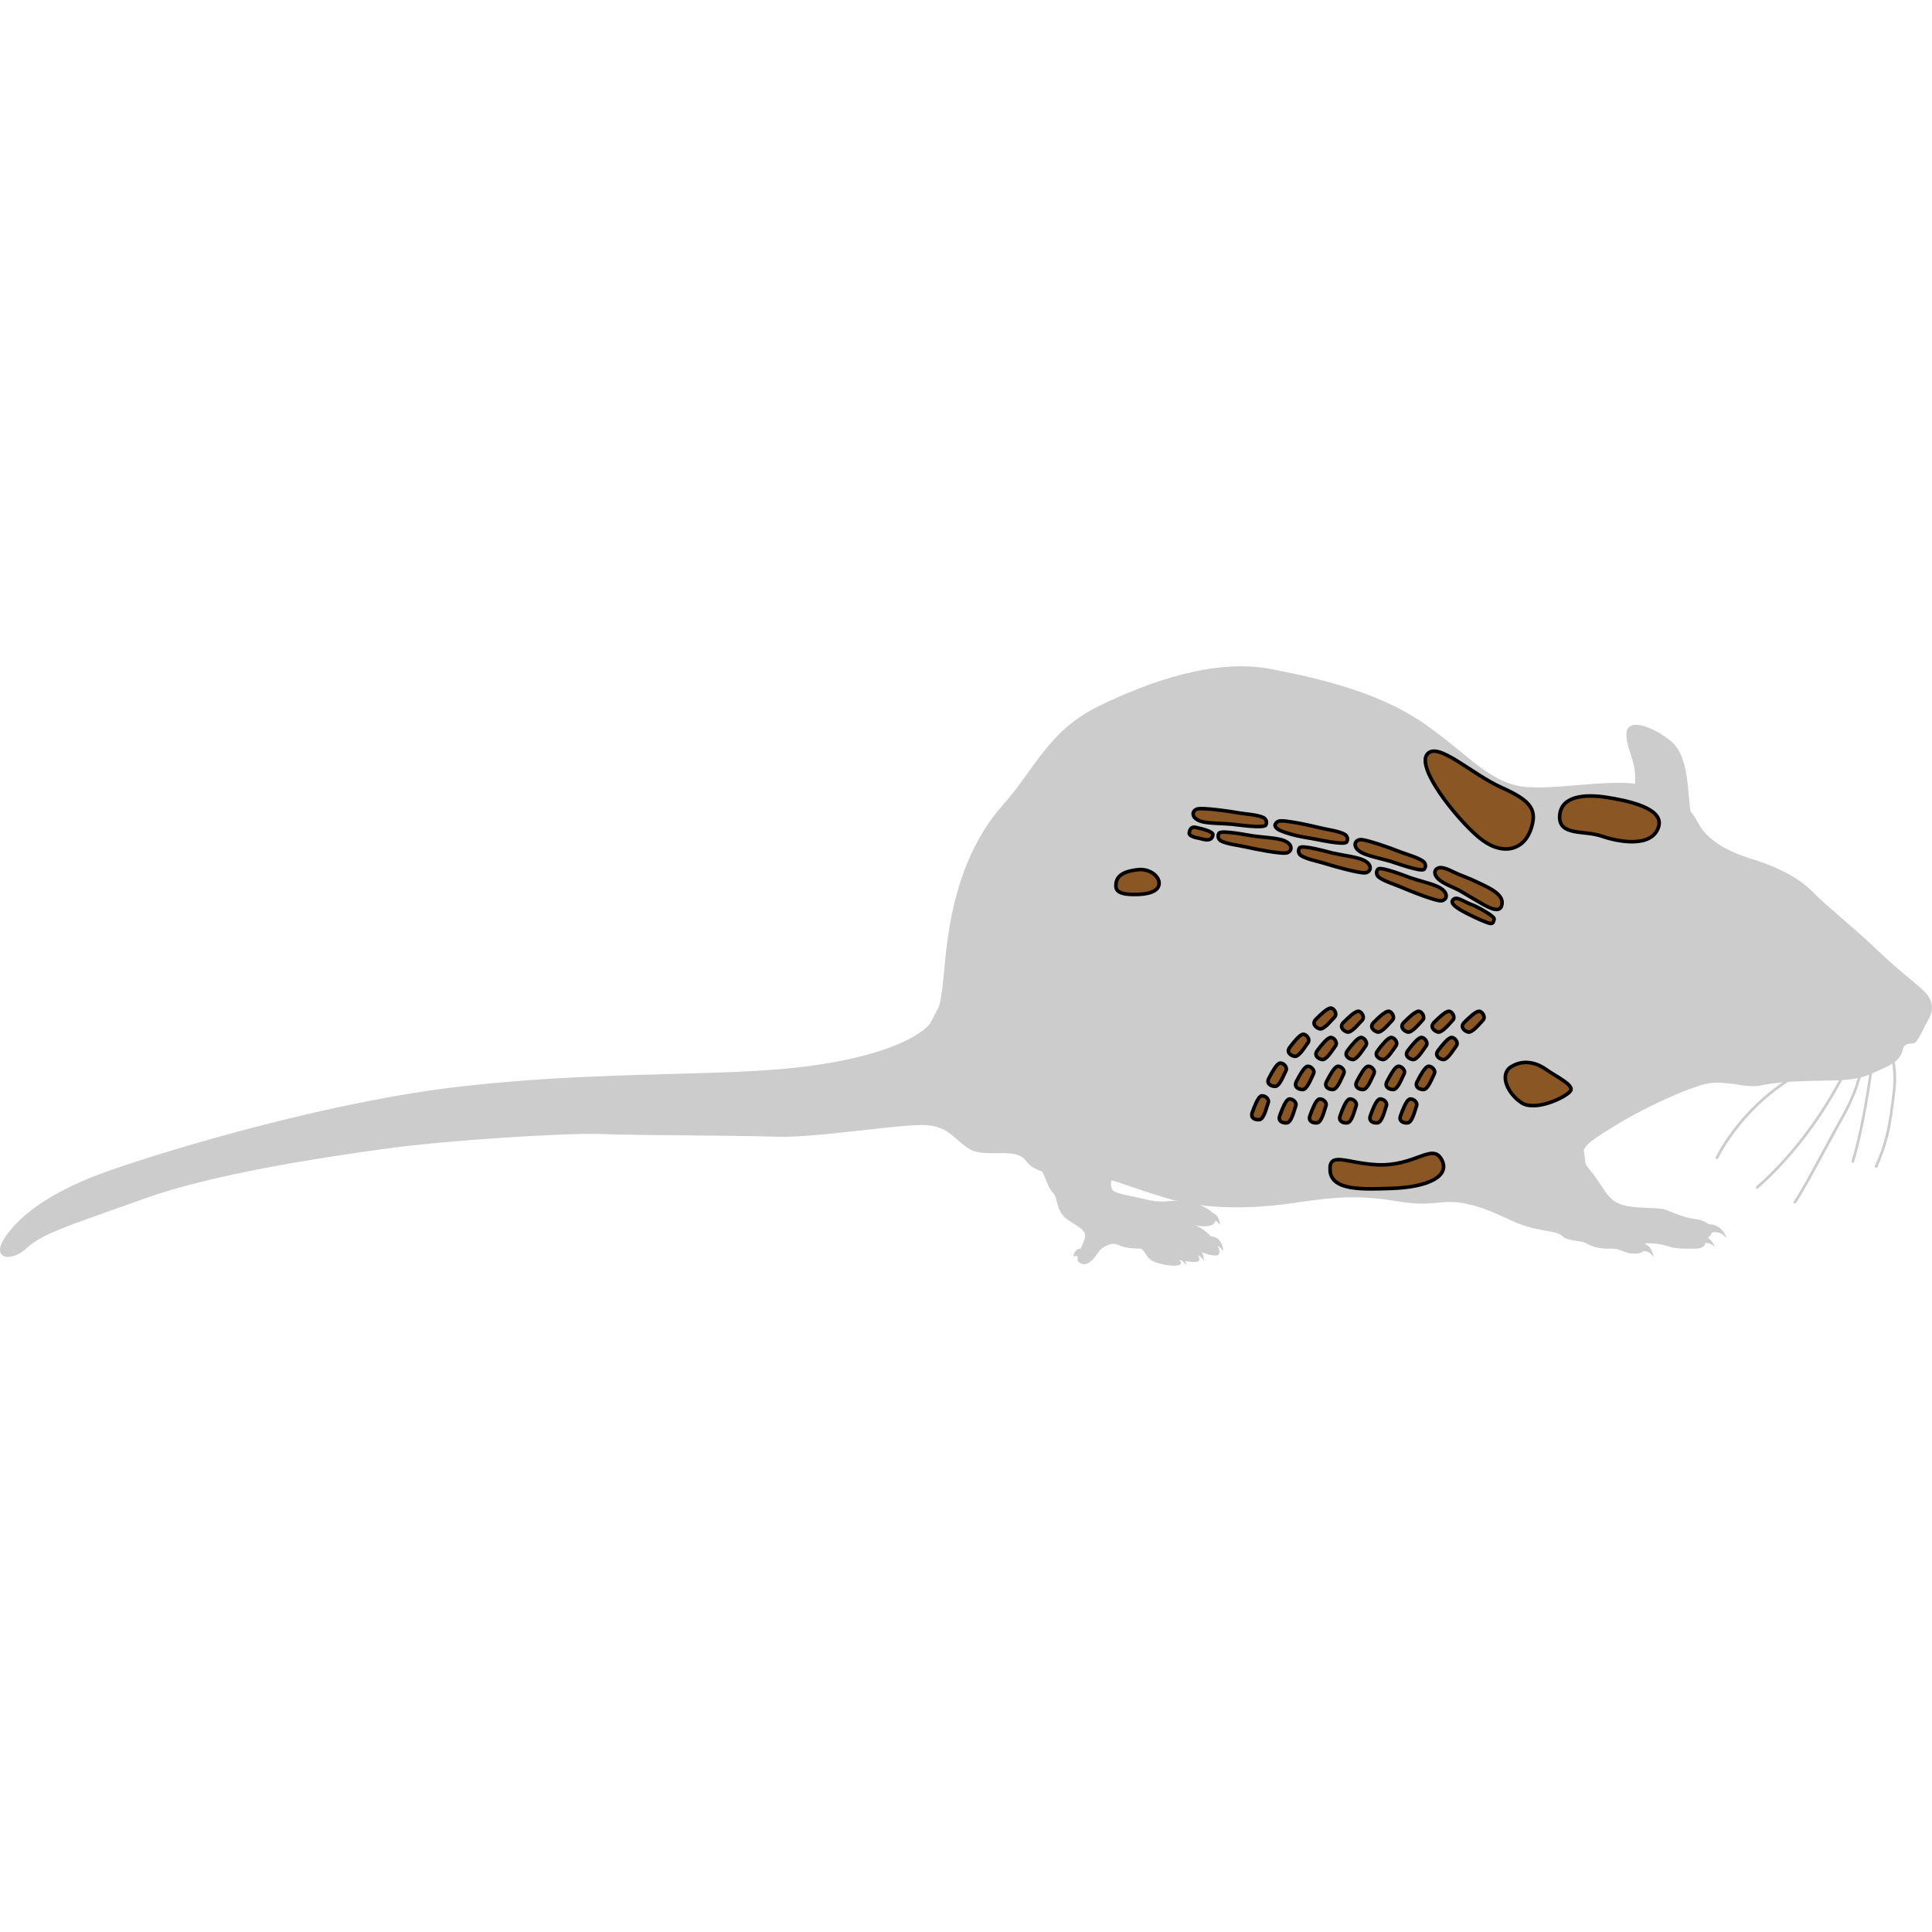 <?xml version="1.0" encoding="utf-8"?>
<!-- Created by: Science Figures, www.sciencefigures.org, Generator: Science Figures Editor -->
<svg version="1.1" id="Layer_1" xmlns="http://www.w3.org/2000/svg" xmlns:xlink="http://www.w3.org/1999/xlink" 
	 width="800px" height="800px" viewBox="0 0 539.996 167.535" enable-background="new 0 0 539.996 167.535"
	 xml:space="preserve">
<g>
	<path id="changecolor_8_" fill="#CCCCCC" d="M539.03,98.701c0.156-0.261,0.291-0.526,0.411-0.794
		c0.005-0.012,0.011-0.023,0.016-0.034c0.506-1.144,0.674-2.344,0.427-3.538c0-0.008-0.001-0.016-0.001-0.025c0,0,0,0.012,0,0.019
		c-0.252-1.21-0.926-2.413-2.109-3.54c-2.638-2.513-7.409-6.028-13.441-11.821c-6.028-5.792-13.814-11.919-17.834-16.063
		c-4.021-4.146-11.054-7.285-16.077-8.793c-5.022-1.508-12.687-4.398-15.7-10.174c-0.706-1.353-1.432-2.453-2.217-3.391l0.004,0.001
		c-0.067-0.431-0.125-0.884-0.179-1.348c-0.021-0.18-0.041-0.367-0.061-0.551c-0.031-0.286-0.062-0.575-0.091-0.87
		c-0.029-0.297-0.058-0.593-0.085-0.898c-0.004-0.041-0.008-0.083-0.011-0.124c-0.126-1.382-0.251-2.833-0.425-4.287
		c-0.002-0.018-0.005-0.035-0.007-0.053c-0.062-0.518-0.133-1.035-0.211-1.55c-0.013-0.09-0.028-0.179-0.042-0.268
		c-0.074-0.47-0.156-0.936-0.248-1.398c-0.017-0.084-0.032-0.168-0.049-0.252c-0.672-3.261-1.84-6.246-4.171-8.122
		c-5.151-4.145-11.933-6.406-12.312-2.261c-0.285,3.149,1.578,6.134,2.225,10.12l-0.004,0.012c0.203,1.259,0.293,2.611,0.148,4.106
		l0.01,0.016c-6.563-0.809-15.832,0.554-23.645,0.943c-0.132,0.007-0.262,0.012-0.394,0.018c-0.554,0.025-1.098,0.043-1.635,0.057
		c-0.2,0.005-0.4,0.01-0.597,0.013c-0.492,0.008-0.97,0.007-1.443,0.002c-0.189-0.002-0.383-0.001-0.568-0.005
		c-0.637-0.015-1.259-0.04-1.855-0.084c-10.173-0.752-16.075-8.793-28.385-17.46S370.215,3.619,355.018,0.73
		c-15.197-2.889-33.286,3.267-47.73,10.3c-14.444,7.033-18.088,17.836-27.006,27.759c-0.553,0.615-1.089,1.245-1.608,1.887
		c-0.24,0.296-0.463,0.604-0.696,0.905c-0.271,0.352-0.55,0.699-0.812,1.059c-0.288,0.394-0.559,0.801-0.835,1.203
		c-0.19,0.277-0.389,0.548-0.573,0.829c-0.319,0.484-0.622,0.98-0.926,1.475c-0.127,0.208-0.262,0.41-0.387,0.619
		c-0.342,0.574-0.668,1.159-0.991,1.746c-0.075,0.136-0.155,0.268-0.228,0.404c-0.356,0.66-0.697,1.33-1.029,2.004
		c-0.032,0.066-0.068,0.131-0.1,0.197c-3.716,7.611-5.951,16.092-7.137,24.475c-1.275,9.008-1.231,15.078-2.545,19.545
		c0,0,0,0,0-0.001l-2.478,4.754c-0.201,0.236-0.403,0.472-0.629,0.698c-1.503,1.502-3.906,3.066-7.212,4.563
		c0.001,0,0.001,0,0.003-0.001c-0.011,0.005-0.024,0.01-0.036,0.016c-0.535,0.242-1.101,0.481-1.683,0.719
		c-0.215,0.088-0.437,0.175-0.658,0.262c-0.485,0.191-0.985,0.379-1.501,0.566c-0.182,0.066-0.356,0.133-0.542,0.199
		c-0.671,0.237-1.372,0.469-2.094,0.699c-0.235,0.075-0.477,0.148-0.717,0.222c-0.586,0.18-1.189,0.358-1.807,0.532
		c-0.222,0.063-0.439,0.127-0.666,0.189c-0.806,0.221-1.639,0.437-2.498,0.648c-0.235,0.057-0.478,0.113-0.716,0.17
		c-0.704,0.167-1.426,0.331-2.164,0.491c-0.261,0.057-0.52,0.114-0.786,0.169c-0.944,0.197-1.911,0.389-2.909,0.572
		c-0.214,0.039-0.436,0.076-0.652,0.115c-0.843,0.151-1.705,0.296-2.585,0.436c-0.299,0.048-0.597,0.095-0.901,0.142
		c-1.084,0.165-2.189,0.324-3.329,0.472c-0.153,0.02-0.313,0.037-0.467,0.057c-1.022,0.13-2.069,0.251-3.135,0.366
		c-0.331,0.036-0.662,0.071-0.996,0.105c-1.232,0.126-2.483,0.245-3.773,0.35c-23.238,1.883-54.137,0.754-89.559,4.899
		c-35.421,4.144-78.502,16.83-97.217,23.361C16.67,145.804,8.71,151.339,4.282,156.025h0c0,0,0,0.001-0.001,0.001
		c-1.476,1.562-2.559,3.03-3.344,4.349c-3.141,5.275,2.262,6.28,6.657,2.135c2.526-2.382,6.593-4.268,13.239-6.751l0.008,0
		c3.772-1.411,8.379-3.015,14.006-5.011c0.71-0.252,1.435-0.51,2.178-0.774c0.182-0.065,0.366-0.131,0.55-0.196
		c0.872-0.311,1.759-0.628,2.677-0.958c19.216-6.908,48.986-11.432,67.198-13.942c18.213-2.513,51.374-4.521,60.668-4.144
		c9.294,0.376,38.059,0.376,48.86,0.752c0.512,0.018,1.061,0.023,1.626,0.023c0.095,0,0.189,0,0.285,0
		c0.554-0.003,1.13-0.014,1.727-0.032c0.103-0.003,0.208-0.007,0.312-0.011c1.24-0.043,2.561-0.114,3.943-0.209
		c0.138-0.009,0.275-0.019,0.414-0.028c0.648-0.046,1.307-0.097,1.977-0.152c0.187-0.015,0.376-0.031,0.564-0.047
		c0.576-0.049,1.158-0.1,1.746-0.154c0.276-0.025,0.553-0.051,0.831-0.077c0.472-0.045,0.947-0.09,1.424-0.137
		c0.361-0.036,0.722-0.071,1.085-0.108c0.007-0.001,0.015-0.002,0.022-0.002c7.4-0.75,15.164-1.731,20.547-2.141
		c0.005-0.002,0.01-0.004,0.016-0.006c0.832-0.063,1.612-0.114,2.319-0.147c-0.006,0.003-0.012,0.006-0.018,0.01
		c0.707-0.035,1.366-0.055,1.939-0.054c0.195,0.001,0.389,0.003,0.565,0.009c7.161,0.252,8.418,4.27,12.814,6.782
		c0.269,0.154,0.554,0.285,0.852,0.398c0.091,0.035,0.191,0.058,0.285,0.09c0.213,0.071,0.426,0.143,0.65,0.198
		c0.107,0.026,0.221,0.044,0.331,0.067c0.223,0.047,0.446,0.094,0.678,0.128c0.101,0.015,0.207,0.024,0.31,0.037
		c0.253,0.032,0.507,0.061,0.767,0.081c0.074,0.006,0.151,0.009,0.226,0.014c0.306,0.02,0.615,0.036,0.928,0.045
		c0.004,0,0.008,0,0.012,0c3.833,0.108,8.069-0.483,10.102,1.581c0-0.001-0.001-0.002-0.001-0.002
		c0.155,0.157,0.308,0.315,0.436,0.504c0.148,0.218,0.314,0.422,0.49,0.619c0.055,0.061,0.113,0.12,0.171,0.179
		c0.131,0.136,0.269,0.266,0.413,0.392c0.066,0.058,0.132,0.117,0.201,0.172c0.189,0.152,0.386,0.298,0.595,0.435
		c0.067,0.044,0.137,0.085,0.206,0.127c0.18,0.111,0.364,0.218,0.556,0.318c0.11,0.058,0.223,0.112,0.336,0.167
		c0.147,0.07,0.297,0.138,0.45,0.204c0.126,0.054,0.251,0.108,0.381,0.159c0.169,0.066,0.345,0.127,0.521,0.187
		c0.092,0.031,0.178,0.067,0.271,0.097l0,0.002c1.338,2.509,1.5,4.344,3.043,5.969c1.543,1.621,0.651,5.357,4.385,7.71
		s5.031,3.084,4.464,5.114c-0.122,0.438-0.333,0.955-0.565,1.497c0.002-0.003,0.005-0.006,0.007-0.009
		c-0.177,0.413-0.368,0.842-0.554,1.272c-0.791-0.014-1.681,0.423-2.108,2.214c0,0,0.73-0.331,1.311,0.018
		c-0.154,0.707-0.118,1.281,0.287,1.581c2.493,1.854,4.545-1.542,5.6-3.003c0.184-0.255,0.43-0.498,0.698-0.732
		c0.58-0.506,1.323-0.931,2.086-1.183c0.098-0.032,0.195-0.066,0.293-0.091c0.115-0.031,0.231-0.052,0.346-0.074
		c0.128-0.023,0.256-0.041,0.383-0.052c0.098-0.009,0.195-0.015,0.292-0.016c0.148-0.001,0.291,0.013,0.433,0.033
		c0.074,0.01,0.151,0.015,0.223,0.031c0.212,0.048,0.416,0.115,0.604,0.218c1.623,0.893,4.625,1.056,6.087,1.056
		s1.462,2.921,4.546,3.896c0.439,0.139,0.872,0.257,1.299,0.363c0.137,0.034,0.267,0.061,0.402,0.092
		c0.291,0.066,0.574,0.126,0.853,0.177c0.142,0.026,0.279,0.049,0.417,0.071c0.27,0.043,0.528,0.076,0.78,0.103
		c0.115,0.013,0.233,0.027,0.344,0.037c0.311,0.026,0.602,0.039,0.872,0.04c0.03,0,0.067,0.005,0.096,0.004c0,0,0-0.001,0-0.001
		c0.8-0.006,1.397-0.125,1.675-0.357c0.076-0.063,0.121-0.126,0.16-0.19c0,0,0,0.001,0,0.001c0.001-0.001,0-0.002,0.001-0.003
		c0.038-0.062,0.057-0.123,0.066-0.183c0.001-0.008,0.005-0.015,0.005-0.023c0.006-0.061,0-0.12-0.017-0.177
		c-0.002-0.006-0.002-0.012-0.004-0.018c-0.019-0.059-0.044-0.115-0.079-0.168c-0.002-0.004-0.004-0.007-0.007-0.011
		c-0.037-0.055-0.075-0.106-0.12-0.154c-0.001-0.001-0.002-0.002-0.002-0.003c-0.185-0.196-0.408-0.328-0.408-0.328
		s0.311,0.069,0.781,0.158c0.39,0.286,0.814,0.704,1.269,1.31c0,0-0.003-0.483-0.149-1.116c1.322,0.206,2.948,0.37,3.537,0.052
		c0.103-0.055,0.167-0.142,0.215-0.244c0.009-0.018,0.019-0.034,0.026-0.053c0.036-0.101,0.051-0.218,0.05-0.347
		c0-0.033-0.002-0.067-0.005-0.102c-0.01-0.131-0.03-0.269-0.066-0.415c-0.01-0.038-0.022-0.077-0.033-0.115
		c-0.035-0.126-0.077-0.254-0.125-0.384c-0.008-0.022-0.013-0.042-0.021-0.064c0.465,0.277,0.988,0.744,1.558,1.504
		c0,0,0-1.224-0.596-2.341c0.018,0.008,0.037,0.015,0.056,0.022c0.069,0.028,0.137,0.056,0.208,0.083
		c0.059,0.023,0.12,0.045,0.18,0.068c0.109,0.041,0.219,0.082,0.331,0.121c0.043,0.015,0.086,0.029,0.129,0.044
		c0.129,0.044,0.258,0.087,0.389,0.128c0.038,0.012,0.076,0.023,0.114,0.035c0.134,0.041,0.268,0.079,0.402,0.115
		c0.039,0.01,0.078,0.021,0.116,0.031c0.132,0.034,0.262,0.064,0.393,0.093c0.042,0.009,0.083,0.018,0.124,0.027
		c0.126,0.026,0.25,0.047,0.374,0.066c0.043,0.007,0.086,0.014,0.129,0.02c0.118,0.016,0.233,0.027,0.347,0.036
		c0.044,0.004,0.089,0.009,0.133,0.011c0.113,0.006,0.221,0.006,0.329,0.003c0.039-0.001,0.08,0.001,0.118,0
		c0.141-0.007,0.277-0.022,0.405-0.046c0.123-0.024,0.224-0.069,0.311-0.128c0.032-0.021,0.054-0.051,0.081-0.077
		c0.048-0.045,0.093-0.092,0.127-0.149c0.024-0.041,0.042-0.087,0.06-0.133c0.021-0.055,0.039-0.112,0.05-0.174
		c0.012-0.06,0.02-0.123,0.023-0.19c0.003-0.057,0-0.117-0.002-0.179c-0.004-0.083-0.009-0.167-0.023-0.257
		c-0.007-0.041-0.019-0.086-0.027-0.128c-0.075-0.372-0.228-0.793-0.453-1.248c0.463,0.277,0.982,0.742,1.548,1.496
		c0,0,0-3.872-3.356-4.13c-0.022-0.002-0.04,0.013-0.062,0.014c-1.148-1.229-2.642-2.381-4.363-3.075c0,0,1.008,0.214,2.168,0.251
		c0.001,0,0.002,0.001,0.003,0.001c0.012,0,0.026,0,0.038,0c0.173,0.005,0.348,0.004,0.525,0c0.037-0.001,0.074-0.001,0.111-0.003
		c0.189-0.007,0.376-0.022,0.562-0.044c0.019-0.002,0.038-0.003,0.056-0.005c0.203-0.026,0.4-0.062,0.588-0.11
		c0.031-0.008,0.059-0.02,0.09-0.029c0.146-0.041,0.287-0.089,0.418-0.146c0.056-0.025,0.106-0.055,0.159-0.083
		c0.098-0.052,0.192-0.108,0.277-0.172c0.052-0.039,0.098-0.081,0.145-0.125c0.073-0.069,0.137-0.145,0.195-0.227
		c0.037-0.052,0.073-0.103,0.103-0.16c0.051-0.096,0.084-0.205,0.114-0.318c0.015-0.058,0.037-0.11,0.046-0.172
		c0.002-0.013,0.008-0.023,0.01-0.036c0.384,0.24,0.81,0.627,1.274,1.246c0,0-0.007-2.654-2.078-3.361
		c-1.271-1.395-3.579-2.172-3.579-2.172l-0.145-0.025c8.067,1.066,16.372,0.682,23.49-0.185c0.133-0.016,0.264-0.033,0.396-0.049
		c0.976-0.122,1.937-0.25,2.862-0.387c0.604-0.09,1.187-0.174,1.757-0.256c0.131-0.019,0.256-0.036,0.385-0.054
		c0.428-0.061,0.85-0.12,1.26-0.176c0.166-0.023,0.328-0.044,0.491-0.066c0.36-0.049,0.714-0.095,1.061-0.14
		c0.183-0.024,0.364-0.047,0.544-0.07c0.307-0.039,0.608-0.076,0.906-0.112c0.195-0.023,0.391-0.047,0.582-0.07
		c0.274-0.032,0.54-0.061,0.806-0.09c0.198-0.022,0.399-0.044,0.593-0.065c0.192-0.02,0.377-0.037,0.566-0.056l0,0
		c1.206-0.12,2.343-0.211,3.443-0.275c0.048-0.003,0.096-0.005,0.143-0.008c0.523-0.03,1.038-0.053,1.547-0.07
		c0.024-0.001,0.048-0.002,0.072-0.002c0.465-0.015,0.924-0.023,1.383-0.028c0.134-0.001,0.269-0.002,0.403-0.003
		c0.398-0.002,0.796,0.001,1.194,0.007c0.199,0.003,0.399,0.008,0.598,0.013c0.287,0.007,0.576,0.016,0.866,0.027
		c0.236,0.009,0.473,0.019,0.712,0.031c0.354,0.017,0.71,0.037,1.071,0.06c0.135,0.009,0.27,0.017,0.406,0.026
		c0.514,0.036,1.033,0.075,1.568,0.122c7.16,0.628,9.672,2.135,18.591,1.13c0.498-0.056,0.994-0.086,1.488-0.104
		c0.154-0.005,0.307-0.007,0.461-0.009c0.354-0.005,0.707,0,1.059,0.013c0.156,0.006,0.312,0.009,0.468,0.018
		c0.459,0.027,0.917,0.065,1.37,0.119c0.166,0.02,0.33,0.047,0.495,0.07c0.3,0.042,0.599,0.087,0.896,0.139
		c0.179,0.031,0.357,0.066,0.535,0.101c0.608,0.175,1.248,0.325,1.922,0.445c0.248,0.066,0.496,0.13,0.741,0.201l0.001,0
		c5.154,1.494,9.706,4.095,13.046,5.287c4.57,1.631,8.665,1.663,10.577,2.622c0.001,0.002,0.002,0.003,0.004,0.005
		c0.291,0.146,0.54,0.313,0.723,0.513c1.381,1.508,5.149,1.13,6.658,2.01c1.506,0.879,3.642,1.633,6.781,1.509
		c3.142-0.126,3.643,1.505,7.16,1.381c0.246-0.009,0.466-0.033,0.669-0.066c0.027-0.005,0.051-0.011,0.077-0.016
		c0.608-0.11,1.031-0.32,1.317-0.58c0.663-0.067,1.855,0.08,2.849,1.66c0,0-0.188-2.798-2.334-3.637
		c-0.034-0.155-0.068-0.251-0.068-0.251s0.019-0.001,0.05-0.001c0.001,0,0.001,0.001,0.002,0.001
		c0.044-0.002,0.176-0.005,0.365-0.006c0.052,0,0.102,0,0.162,0c0.008,0,0.016,0,0.024,0c0.651,0.004,1.757,0.037,2.958,0.195l0,0
		c0.159,0.021,0.32,0.044,0.481,0.07c0.017,0.003,0.034,0.005,0.051,0.008c0.145,0.023,0.29,0.049,0.434,0.076
		c0.033,0.006,0.065,0.011,0.098,0.018c0.13,0.025,0.26,0.054,0.39,0.083c0.045,0.01,0.09,0.019,0.135,0.029
		c0.12,0.028,0.238,0.059,0.356,0.09c0.052,0.014,0.105,0.026,0.157,0.04c0.167,0.047,0.332,0.096,0.493,0.15
		c2.636,0.88,4.396,0.756,7.914,0.756c2.116,0,2.677-0.87,2.792-1.564c0.726-0.075,1.675,0.108,2.604,1.122
		c0,0-0.418-1.577-1.853-2.57c0.431-0.381,0.909-0.91,1.093-1.491c0.792-0.207,2.459-0.332,4.087,1.545c0,0-1.073-3.914-5.03-3.873
		c-0.123-0.11-0.262-0.211-0.406-0.311c-0.007-0.005-0.012-0.01-0.019-0.015c0,0,0,0-0.001,0c-0.799-0.545-1.909-0.934-3.393-1.135
		c-2.765-0.378-4.899-1.256-7.662-2.387c-2.763-1.132-6.909-0.25-11.933-1.382c-0.281-0.063-0.542-0.138-0.796-0.217
		c-0.113-0.036-0.22-0.076-0.328-0.114c-0.126-0.045-0.25-0.091-0.369-0.14c-0.138-0.057-0.274-0.117-0.404-0.18
		c-0.061-0.029-0.119-0.06-0.178-0.09c-0.911-0.47-1.641-1.08-2.302-1.812h-0.012c-0.001-0.001-0.002-0.001-0.003-0.002
		c-1.653-1.836-2.892-4.453-5.531-7.619c-0.417-0.5-0.738-0.963-1.011-1.409l-0.541-3.904c0.298-0.663,0.804-1.297,1.504-1.938
		c0.005-0.004,0.009-0.009,0.014-0.013c0.176-0.16,0.365-0.322,0.563-0.484c0.025-0.021,0.051-0.041,0.077-0.062
		c0.808-0.651,1.796-1.322,2.932-2.049c0.079-0.05,0.156-0.1,0.237-0.151c0.249-0.158,0.504-0.319,0.766-0.483
		c0.096-0.06,0.193-0.121,0.291-0.181c0.581-0.362,1.187-0.736,1.825-1.132c7.285-4.523,17.21-9.299,24.242-11.56
		c2.073-0.665,3.956-0.845,5.716-0.802l3.935,0.398c-0.644-0.075-1.286-0.164-1.923-0.259c3.341,0.368,6.265,1.257,9.229,0.663
		c0.627-0.125,1.249-0.238,1.878-0.341c0.027-0.004,0.055-0.008,0.083-0.013c0.284-0.046,0.568-0.09,0.855-0.132
		c0.076-0.011,0.155-0.021,0.231-0.032c0.237-0.034,0.475-0.067,0.715-0.098c0.138-0.018,0.279-0.034,0.418-0.051
		c0.18-0.022,0.358-0.044,0.541-0.065c0.19-0.021,0.385-0.041,0.579-0.061c0.138-0.014,0.274-0.029,0.414-0.043
		c0.149-0.014,0.303-0.027,0.455-0.041c-0.364,0.262-0.728,0.523-1.094,0.782c-12.058,8.563-17.532,20.014-17.587,20.129
		c-0.088,0.188-0.007,0.41,0.181,0.498c0.051,0.024,0.105,0.036,0.159,0.036c0.141,0,0.275-0.08,0.339-0.216
		c0.054-0.112,5.452-11.392,17.342-19.836c0.703-0.499,1.402-1.004,2.097-1.51c0.063-0.005,0.125-0.01,0.189-0.014
		c0.315-0.022,0.639-0.042,0.967-0.062c0.046-0.003,0.09-0.006,0.136-0.008c0.356-0.021,0.721-0.04,1.094-0.058
		c0.021-0.001,0.042-0.002,0.063-0.003c2.394-0.116,5.152-0.182,8.508-0.231c0,0,0,0-0.001,0c0.219-0.003,0.429-0.007,0.653-0.01
		c1.005-0.013,1.9-0.044,2.732-0.085c-4.55,8.459-12.021,19.844-23.126,29.677c-0.154,0.137-0.169,0.374-0.031,0.529
		c0.073,0.083,0.177,0.126,0.28,0.126c0.089,0,0.177-0.031,0.249-0.094c11.355-10.055,18.938-21.725,23.501-30.288
		c1.792-0.117,3.198-0.302,4.369-0.546c-0.859,2.882-2.19,6.377-4.27,10.103c-1.898,3.396-3.777,6.87-5.595,10.23
		c-3.318,6.136-6.184,11.435-8.018,14.137c-0.116,0.172-0.071,0.405,0.1,0.521c0.064,0.044,0.138,0.064,0.211,0.064
		c0.12,0,0.238-0.058,0.311-0.164c1.854-2.734,4.729-8.049,8.057-14.202c1.815-3.357,3.693-6.829,5.589-10.222
		c2.208-3.953,3.586-7.656,4.452-10.66c0.872-0.222,1.625-0.481,2.342-0.77c-0.842,5.904-2.524,16.244-4.925,24.16
		c-0.061,0.197,0.052,0.407,0.25,0.467c0.036,0.012,0.072,0.017,0.108,0.017c0.161,0,0.31-0.104,0.358-0.267
		c2.476-8.162,4.19-18.876,5.013-24.717c0.958-0.423,1.921-0.896,3.116-1.409c1.042-0.447,1.874-0.893,2.55-1.336
		c0.331,2.173,0.454,4.7,0.13,7.552c-1.185,10.442-2.208,14.767-4.977,21.033c-0.084,0.189,0.002,0.411,0.191,0.494
		c0.049,0.022,0.101,0.032,0.151,0.032c0.144,0,0.281-0.083,0.343-0.224c2.806-6.35,3.842-10.719,5.037-21.252
		c0.352-3.105,0.203-5.83-0.176-8.137c1.593-1.25,2.023-2.464,2.276-3.563c0.375-1.634,1.883-1.508,3.015-1.634
		c1.059-0.115,2.449-3.654,3.861-6.166c0-0.001,0.001-0.002,0.001-0.003C538.841,99.021,538.936,98.858,539.03,98.701z
		 M330.254,149.73c-0.081-0.025-0.154-0.041-0.233-0.063c0.152,0.033,0.303,0.069,0.456,0.101L330.254,149.73z M329.131,149.47
		c-2.478-0.369-3.662,0.897-9.493-0.625c-2.99-0.779-8.431-1.434-8.837-2.65s-0.334-2.572,0-2.478
		c0.118,0.033,0.238,0.069,0.357,0.104c0.167,0.048,0.334,0.097,0.503,0.147c0.207,0.062,0.416,0.126,0.626,0.191
		c0.104,0.032,0.209,0.066,0.313,0.099c0.027,0.009,0.054,0.017,0.082,0.026c0.004,0.001,0.009,0.003,0.013,0.004v0
		c0.399,0.126,0.802,0.257,1.217,0.394c0.031,0.01,0.063,0.021,0.095,0.031c2.3,0.764,4.887,1.688,8.06,2.707
		c0.103,0.033,0.206,0.066,0.309,0.099c0.027,0.009,0.054,0.017,0.082,0.026c0.051,0.016,0.1,0.032,0.152,0.048
		c0.516,0.164,1.048,0.33,1.596,0.499c0.082,0.025,0.163,0.05,0.245,0.075c0.083,0.025,0.17,0.051,0.254,0.077
		c0.622,0.189,1.259,0.379,1.925,0.573C327.456,149.057,328.291,149.271,329.131,149.47z"/>
	<path fill="#8A5624" stroke="#000000" stroke-miterlimit="10" d="M427.928,45.398c1.626-5.022,0.451-7.645-8.099-11.44
		s-18.061-13.184-20.972-9.322s7.975,17.649,14.365,23.089C419.614,53.163,425.909,51.632,427.928,45.398z"/>
	<path fill="#8A5624" stroke="#000000" stroke-miterlimit="10" d="M463.548,44.957c1.775-5.366-8.847-7.45-14.63-8.346
		c-5.783-0.896-12.67-0.488-12.987,5.199c-0.317,5.687,6.799,3.964,11.669,5.64C452.469,49.125,461.616,50.799,463.548,44.957z"/>
	<path fill="#8A5624" stroke="#000000" stroke-miterlimit="10" d="M419.829,65.952c-0.018-2.561-4.37-4.37-6.206-5.269
		c-1.963-0.961-3.988-1.794-6.026-2.583c-1.409-0.546-3.715-2.008-5.223-1.807c-0.48,0.064-0.954,0.32-1.18,0.747
		c-0.245,0.464-0.158,1.048,0.099,1.505c1.151,2.048,4.84,3.08,6.809,4.216c2.093,1.207,4.135,2.505,6.247,3.679
		C416.118,67.422,419.855,69.553,419.829,65.952z"/>
	<path fill="#8A5624" stroke="#000000" stroke-miterlimit="10" d="M398.049,56.718c0.721-0.863,0.225-1.826-0.199-2.158
		c-1.436-1.126-4.634-1.96-6.31-2.62c-2.034-0.801-10.078-3.795-11.565-3.474c-0.473,0.102-0.925,0.395-1.117,0.84
		c-0.207,0.482-0.074,1.057,0.219,1.493c1.311,1.949,5.068,2.398,9.747,3.765C389.798,54.847,397.303,57.611,398.049,56.718z"/>
	<path fill="#8A5624" stroke="#000000" stroke-miterlimit="10" d="M376.384,49.117c0.602-0.95-0.015-1.84-0.479-2.114
		c-1.571-0.929-4.851-1.338-6.598-1.773c-2.121-0.528-10.487-2.446-11.919-1.934c-0.456,0.163-0.866,0.513-0.997,0.978
		c-0.143,0.505,0.54,1.187,1.014,1.414c1.995,0.954,4.737,1.753,9.554,2.497C367.96,48.339,375.762,50.1,376.384,49.117z"/>
	<path fill="#8A5624" stroke="#000000" stroke-miterlimit="10" d="M353.794,44.376c0.531-0.991-0.148-1.834-0.631-2.074
		c-1.634-0.813-4.935-0.983-6.709-1.291c-2.154-0.373-10.637-1.68-12.028-1.065c-0.443,0.196-0.826,0.574-0.924,1.048
		c-0.106,0.514,0.142,1.05,0.516,1.418c1.678,1.644,5.448,1.324,10.306,1.717C345.335,44.212,353.244,45.402,353.794,44.376z"/>
	<path fill="#8A5624" stroke="#000000" stroke-miterlimit="10" d="M340.7,46.667c-0.582,0.962,0.052,1.839,0.521,2.104
		c1.589,0.897,4.877,1.241,6.632,1.641c2.131,0.485,10.534,2.236,11.956,1.694c0.452-0.172,0.855-0.53,0.978-0.998
		c0.133-0.508-0.086-1.056-0.441-1.443c-1.59-1.73-5.371-1.608-10.202-2.255C349.139,47.275,341.303,45.672,340.7,46.667z"/>
	<path fill="#8A5624" stroke="#000000" stroke-miterlimit="10" d="M363.233,50.734c-0.657,0.912-0.094,1.837,0.353,2.139
		c1.513,1.02,4.763,1.624,6.481,2.162c2.086,0.653,10.323,3.064,11.784,2.638c0.464-0.136,0.895-0.46,1.054-0.917
		c0.172-0.495-0.002-1.06-0.326-1.473c-1.448-1.85-5.227-2.029-9.991-3.057C371.596,52.01,363.913,49.789,363.233,50.734z"/>
	<path fill="#8A5624" stroke="#000000" stroke-miterlimit="10" d="M385.158,56.696c-0.748,0.839-0.284,1.818,0.129,2.164
		c1.399,1.171,4.569,2.108,6.223,2.821c2.007,0.865,9.951,4.116,11.447,3.843c0.476-0.087,0.938-0.365,1.143-0.803
		c0.223-0.475,0.107-1.055-0.171-1.499c-1.248-1.99-4.989-2.559-9.621-4.075C393.345,58.83,385.932,55.827,385.158,56.696z"/>
	<path fill="#8A5624" stroke="#000000" stroke-miterlimit="10" d="M371.772,141.046c0.437,5.627,9.477,5.121,16.977,4.891
		c10.675-0.327,16.75-3.556,14.127-8.16c-2.622-4.604-7.304,2.044-17.984,1.544C376.389,138.922,371.336,135.418,371.772,141.046z"
		/>
	<path fill="#8A5624" stroke="#000000" stroke-miterlimit="10" d="M422.381,111.92c-3.343,2.049-1.201,7.302,2.801,10.016
		s12.83-1.664,13.811-3.308c0.981-1.644-4.254-4.059-6.659-5.809C429.927,111.069,426.194,109.583,422.381,111.92z"/>
	<path fill="#8A5624" stroke="#000000" stroke-miterlimit="10" d="M318.236,56.834c-5.32,0.524-6.349,2.429-6.349,4.582
		c0,2.153,2.867,2.499,6.576,2.326s5.76-1.429,5.487-3.435C323.678,58.301,320.993,56.562,318.236,56.834z"/>
	<g>
		<path fill="#8A5624" stroke="#000000" stroke-miterlimit="10" d="M349.996,124.741c0.701-1.989,1.576-4.093,2.37-4.576
			c0.795-0.483,2.546,0.61,2.098,1.823c-0.448,1.213-1.179,4.578-2.444,4.719C350.756,126.847,349.463,126.252,349.996,124.741z"/>
		<path fill="#8A5624" stroke="#000000" stroke-miterlimit="10" d="M354.632,115.202c0.949-1.883,2.085-3.858,2.935-4.236
			c0.85-0.378,2.447,0.93,1.848,2.076c-0.599,1.146-1.753,4.39-3.026,4.368C355.116,117.388,353.91,116.633,354.632,115.202z"/>
		<path fill="#8A5624" stroke="#000000" stroke-miterlimit="10" d="M360.477,106.531c1.263-1.688,2.727-3.435,3.629-3.659
			c0.903-0.224,2.247,1.343,1.458,2.367c-0.79,1.024-2.492,4.017-3.742,3.773S359.518,107.814,360.477,106.531z"/>
		<path fill="#8A5624" stroke="#000000" stroke-miterlimit="10" d="M367.782,98.671c1.478-1.503,3.163-3.038,4.088-3.138
			c0.924-0.101,2.047,1.632,1.127,2.541c-0.92,0.909-3.009,3.646-4.214,3.236C367.577,100.9,366.659,99.813,367.782,98.671z"/>
		<path fill="#8A5624" stroke="#000000" stroke-miterlimit="10" d="M357.69,125.632c0.701-1.989,1.576-4.093,2.37-4.576
			c0.794-0.483,2.546,0.61,2.098,1.823c-0.448,1.213-1.179,4.578-2.444,4.719C358.45,127.739,357.157,127.143,357.69,125.632z"/>
		<path fill="#8A5624" stroke="#000000" stroke-miterlimit="10" d="M362.325,116.093c0.949-1.883,2.085-3.858,2.935-4.236
			c0.85-0.378,2.447,0.93,1.848,2.076c-0.599,1.146-1.753,4.39-3.026,4.368S361.604,117.524,362.325,116.093z"/>
		<path fill="#8A5624" stroke="#000000" stroke-miterlimit="10" d="M368.171,107.423c1.263-1.688,2.727-3.435,3.629-3.659
			c0.903-0.224,2.247,1.343,1.458,2.367c-0.79,1.024-2.492,4.017-3.742,3.773C368.267,109.66,367.211,108.705,368.171,107.423z"/>
		<path fill="#8A5624" stroke="#000000" stroke-miterlimit="10" d="M375.476,99.562c1.478-1.503,3.163-3.038,4.088-3.138
			s2.047,1.632,1.127,2.541c-0.92,0.909-3.009,3.646-4.214,3.236C375.271,101.792,374.353,100.704,375.476,99.562z"/>
		<path fill="#8A5624" stroke="#000000" stroke-miterlimit="10" d="M366.131,125.632c0.701-1.989,1.576-4.093,2.37-4.576
			c0.794-0.483,2.546,0.61,2.098,1.823c-0.448,1.213-1.179,4.578-2.444,4.719C366.89,127.739,365.598,127.143,366.131,125.632z"/>
		<path fill="#8A5624" stroke="#000000" stroke-miterlimit="10" d="M370.766,116.093c0.949-1.883,2.085-3.858,2.935-4.236
			c0.85-0.378,2.447,0.93,1.848,2.076c-0.599,1.146-1.753,4.39-3.026,4.368S370.045,117.524,370.766,116.093z"/>
		<path fill="#8A5624" stroke="#000000" stroke-miterlimit="10" d="M376.612,107.423c1.263-1.688,2.727-3.435,3.629-3.659
			c0.903-0.224,2.247,1.343,1.458,2.367c-0.79,1.024-2.492,4.017-3.742,3.773C376.708,109.66,375.652,108.705,376.612,107.423z"/>
		<path fill="#8A5624" stroke="#000000" stroke-miterlimit="10" d="M383.917,99.562c1.478-1.503,3.163-3.038,4.088-3.138
			s2.047,1.632,1.127,2.541c-0.92,0.909-3.009,3.646-4.214,3.236C383.712,101.792,382.794,100.704,383.917,99.562z"/>
		<path fill="#8A5624" stroke="#000000" stroke-miterlimit="10" d="M374.571,125.632c0.701-1.989,1.576-4.093,2.37-4.576
			s2.546,0.61,2.098,1.823c-0.448,1.213-1.179,4.578-2.444,4.719S374.039,127.143,374.571,125.632z"/>
		<path fill="#8A5624" stroke="#000000" stroke-miterlimit="10" d="M379.207,116.093c0.949-1.883,2.085-3.858,2.935-4.236
			s2.447,0.93,1.848,2.076c-0.599,1.146-1.753,4.39-3.026,4.368S378.486,117.524,379.207,116.093z"/>
		<path fill="#8A5624" stroke="#000000" stroke-miterlimit="10" d="M385.053,107.423c1.263-1.688,2.727-3.435,3.629-3.659
			c0.903-0.224,2.247,1.343,1.458,2.367c-0.79,1.024-2.492,4.017-3.742,3.773S384.093,108.705,385.053,107.423z"/>
		<path fill="#8A5624" stroke="#000000" stroke-miterlimit="10" d="M392.358,99.562c1.478-1.503,3.163-3.038,4.088-3.138
			c0.924-0.101,2.047,1.632,1.127,2.541s-3.009,3.646-4.214,3.236C392.152,101.792,391.235,100.704,392.358,99.562z"/>
		<path fill="#8A5624" stroke="#000000" stroke-miterlimit="10" d="M383.012,125.632c0.701-1.989,1.576-4.093,2.37-4.576
			c0.795-0.483,2.546,0.61,2.098,1.823c-0.448,1.213-1.179,4.578-2.444,4.719S382.479,127.143,383.012,125.632z"/>
		<path fill="#8A5624" stroke="#000000" stroke-miterlimit="10" d="M387.648,116.093c0.949-1.883,2.085-3.858,2.935-4.236
			c0.85-0.378,2.447,0.93,1.848,2.076c-0.599,1.146-1.753,4.39-3.026,4.368C388.133,118.279,386.927,117.524,387.648,116.093z"/>
		<path fill="#8A5624" stroke="#000000" stroke-miterlimit="10" d="M393.493,107.423c1.263-1.688,2.727-3.435,3.629-3.659
			s2.247,1.343,1.458,2.367c-0.79,1.024-2.492,4.017-3.742,3.773S392.534,108.705,393.493,107.423z"/>
		<path fill="#8A5624" stroke="#000000" stroke-miterlimit="10" d="M400.799,99.562c1.478-1.503,3.163-3.038,4.088-3.138
			c0.924-0.101,2.047,1.632,1.127,2.541s-3.009,3.646-4.214,3.236C400.593,101.792,399.675,100.704,400.799,99.562z"/>
		<path fill="#8A5624" stroke="#000000" stroke-miterlimit="10" d="M391.453,125.632c0.701-1.989,1.576-4.093,2.37-4.576
			c0.795-0.483,2.546,0.61,2.098,1.823c-0.448,1.213-1.179,4.578-2.444,4.719C392.213,127.739,390.92,127.143,391.453,125.632z"/>
		<path fill="#8A5624" stroke="#000000" stroke-miterlimit="10" d="M396.089,116.093c0.949-1.883,2.085-3.858,2.935-4.236
			c0.85-0.378,2.447,0.93,1.848,2.076c-0.599,1.146-1.753,4.39-3.026,4.368S395.367,117.524,396.089,116.093z"/>
		<path fill="#8A5624" stroke="#000000" stroke-miterlimit="10" d="M401.934,107.423c1.263-1.688,2.727-3.435,3.629-3.659
			c0.903-0.224,2.247,1.343,1.458,2.367c-0.79,1.024-2.492,4.017-3.742,3.773C402.03,109.66,400.974,108.705,401.934,107.423z"/>
		<path fill="#8A5624" stroke="#000000" stroke-miterlimit="10" d="M409.239,99.562c1.478-1.503,3.163-3.038,4.088-3.138
			s2.047,1.632,1.127,2.541c-0.92,0.909-3.009,3.646-4.214,3.236C409.034,101.792,408.116,100.704,409.239,99.562z"/>
	</g>
	<path fill="#8A5624" stroke="#000000" stroke-miterlimit="10" d="M417.615,70.641c0.17-0.736-4.407-3.352-6.455-4.097
		c-2.048-0.745-4.034-2.421-5.028-1.303c-0.993,1.117,1.179,2.421,3.786,3.786s6.019,2.855,6.734,2.855
		C417.367,71.882,417.429,71.448,417.615,70.641z"/>
	<path fill="#8A5624" stroke="#000000" stroke-miterlimit="10" d="M339.003,47.066c0.11-0.976-3.566-1.749-4.87-2.059
		c-1.304-0.31-1.677,0.926-1.739,1.673s1.862,1.266,2.669,1.368S338.733,49.457,339.003,47.066z"/>
</g>
</svg>